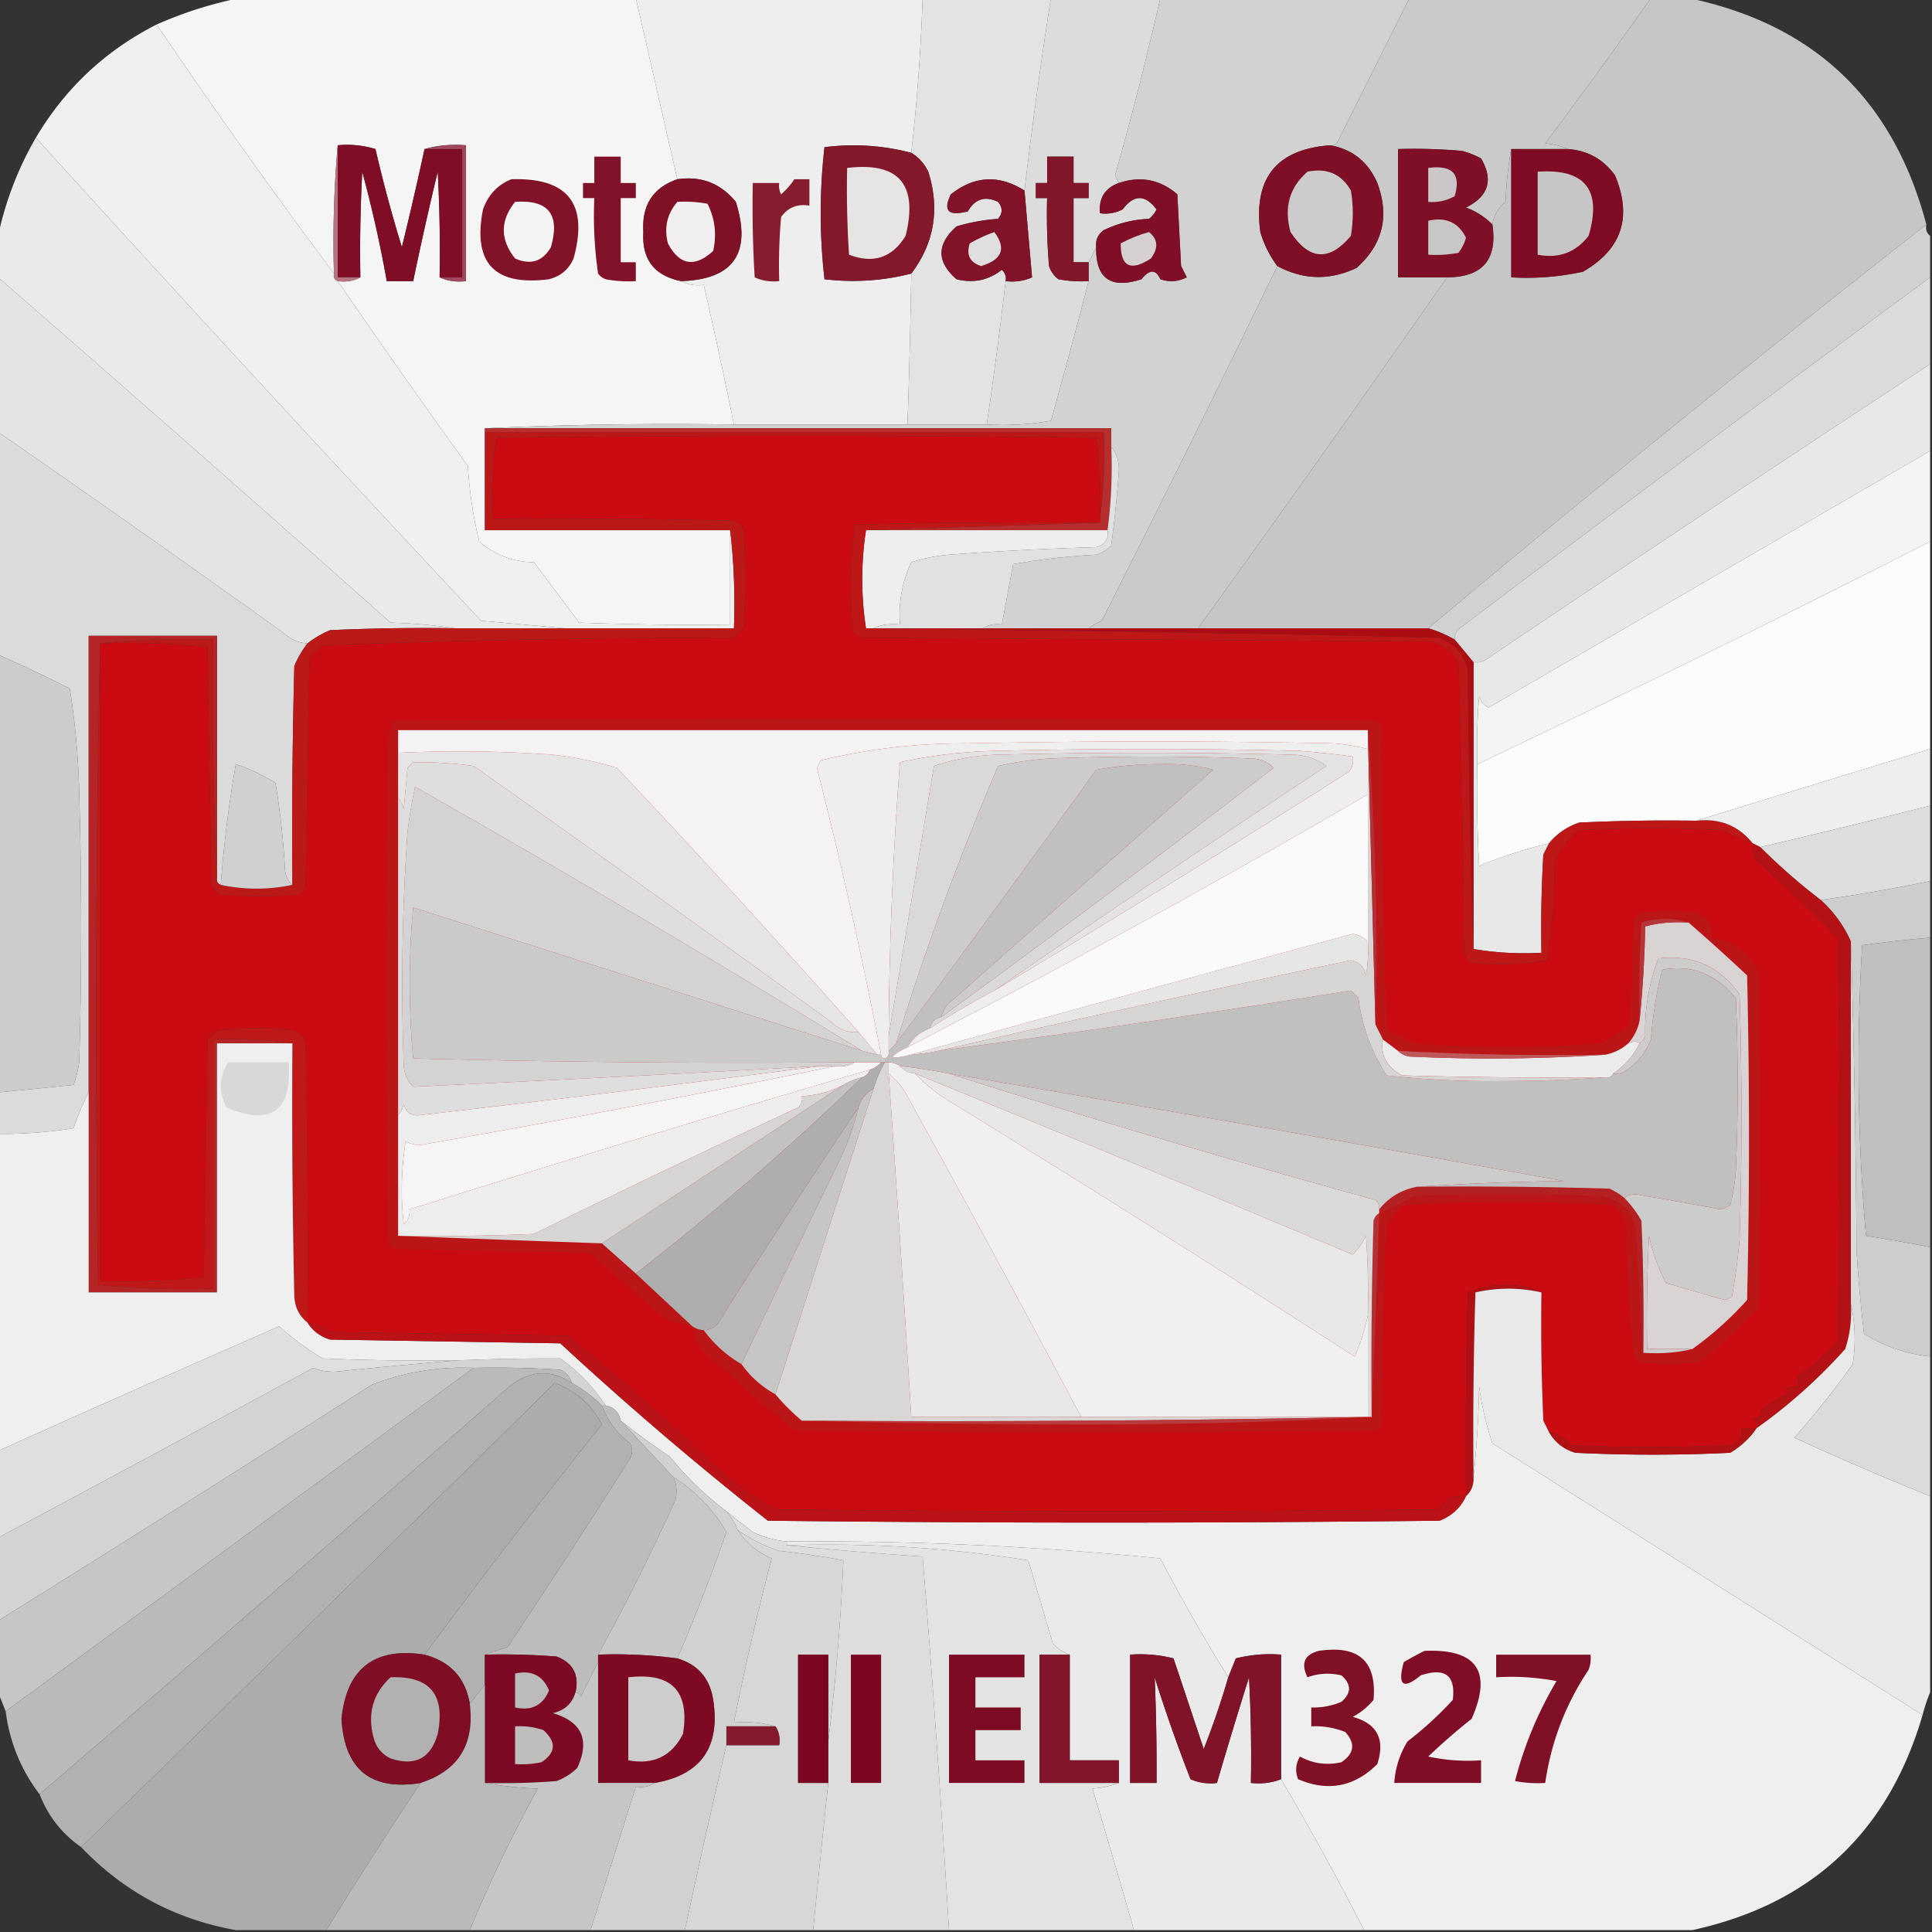 <svg xmlns="http://www.w3.org/2000/svg" width="512" height="512" style="shape-rendering:geometricPrecision;text-rendering:geometricPrecision;image-rendering:optimizeQuality;fill-rule:evenodd;clip-rule:evenodd"><rect width="100%" height="100%" fill="#333333" stroke="none"/><path style="opacity:1" fill="#f5f5f5" d="M63.5-.5h105l11 48c-6.471 2.245-9.471 6.912-9 14-.446 7.222 2.887 11.556 10 13 1.765.961 3.765 1.295 6 1 2.825 12.3 5.492 24.633 8 37-22.173-.331-44.173.003-66 1v27h65v25c-13.337.167-26.671 0-40-.5l-12-16c-5.62-.099-10.453-1.933-14.5-5.5a112.321 112.321 0 0 1-3-20 2401.948 2401.948 0 0 1-34.5-49c2.235.295 4.235-.039 6-1-.166-9.34 0-18.673.5-28a334.764 334.764 0 0 1 6.5 29h7a906.765 906.765 0 0 1 6.5-29c.5 9.327.666 18.66.5 28 2.107.968 4.441 1.302 7 1v-36c-3.871-.315-7.538.018-11 1a909.235 909.235 0 0 1-6 26 373.432 373.432 0 0 1-7-26 25.87 25.87 0 0 0-10-1c-.995 11.154-1.328 22.488-1 34a1776.731 1776.731 0 0 1-47-66c7.169-3.169 14.502-5.502 22-7Z"/><path style="opacity:1" fill="#eee" d="M168.5-.5h76a514.414 514.414 0 0 1-3 41c-7.511-1.973-15.177-2.473-23-1.5a153.663 153.663 0 0 0 0 35c7.79.924 15.457.424 23-1.5a2204.26 2204.26 0 0 1-1 40h-46a1474.246 1474.246 0 0 0-8-37c-2.235.295-4.235-.039-6-1 13.924-.454 18.757-7.454 14.5-21-4.017-4.924-9.184-6.924-15.5-6l-11-48Z"/><path style="opacity:1" fill="#e3e3e3" d="M244.5-.5h34a1341.847 1341.847 0 0 0-7 51c-6.756-4.267-13.256-3.934-19.5 1-2.17 4.362-.67 5.862 4.5 4.5 1.9-3.308 4.567-4.142 8-2.5 1.247 1.506 1.247 3.006 0 4.5-3.75.26-7.416.927-11 2-5.315 4.725-5.315 9.392 0 14 4.45 1.114 8.45.28 12-2.5.886.825 1.219 1.825 1 3a1299.054 1299.054 0 0 1-5 38h-21c.454-13.33.788-26.663 1-40 6.113-8.112 7.613-17.112 4.5-27-1.059-2.16-2.559-3.826-4.5-5a514.414 514.414 0 0 0 3-41Z"/><path style="opacity:1" fill="#dddcdc" d="M278.5-.5h29a926.146 926.146 0 0 1-12 47c.363.684.696 1.35 1 2-3.67 1.328-5.337 3.995-5 8a9.864 9.864 0 0 0 6-1c3-4 6-4 9 0a7.253 7.253 0 0 1-2 2.5 30.127 30.127 0 0 0-12 3c-1.537 1.11-2.203 2.61-2 4.5l-2 4h-4v-17h4v-4h-4v-7h-7v7h-3v4h3c-.166 6.01.001 12.01.5 18a6.977 6.977 0 0 0 2.5 3.5c2.646.497 5.313.664 8 .5a1673.21 1673.21 0 0 1-10 37 73.133 73.133 0 0 1-17 1c1.854-12.643 3.52-25.31 5-38a13.118 13.118 0 0 0 7-1c-.667-7.696-1.334-15.363-2-23a1341.847 1341.847 0 0 1 7-51Z"/><path style="opacity:1" fill="#d3d2d2" d="M307.5-.5h66l-19 38c-.457.797-1.124 1.13-2 1-14.213 1.06-20.379 8.727-18.5 23 .986 3.306 2.486 6.306 4.5 9a6146.294 6146.294 0 0 1-46.5 94 19.602 19.602 0 0 0-3.5 2h-28c1.419-.951 3.085-1.284 5-1l3-16a184.229 184.229 0 0 1 22-2.5 8.192 8.192 0 0 0 4-2.5 320.914 320.914 0 0 0 2-19.5c.164-2.544-.503-4.71-2-6.5v-5h-166a1089.684 1089.684 0 0 1 66-1h67a73.133 73.133 0 0 0 17-1 1673.21 1673.21 0 0 0 10-37v-5l2-4c-.156 8.319 3.844 11.152 12 8.5 2.133-2.677 3.8-2.677 5 0 2.402.814 4.735.647 7-.5l-1.5-3-1-19c-4.56-3.935-9.727-4.935-15.5-3a44.147 44.147 0 0 0-1-2 926.146 926.146 0 0 0 12-47Z"/><path style="opacity:1" fill="#cacaca" d="M373.5-.5h64a1523.635 1523.635 0 0 1-28 38.5c2.208.19 4.208.69 6 1.5h-15c-.826 4.482-1.326 9.149-1.5 14-1.947 1.563-3.114 3.563-3.5 6-1.965-1.988-4.298-3.488-7-4.5 5.991-2.978 7.324-7.31 4-13a22.956 22.956 0 0 0-5-2c-5.657-.5-11.324-.666-17-.5v34h13a7396.96 7396.96 0 0 1-66 93h-29a19.602 19.602 0 0 1 3.5-2 6146.294 6146.294 0 0 0 46.5-94c6.885 3.7 13.885 3.867 21 .5 6.943-6.182 8.776-13.682 5.5-22.5-2.432-5.618-6.599-8.951-12.5-10 .876.13 1.543-.203 2-1l19-38Z"/><path style="opacity:1" fill="#c6c6c6" d="M437.5-.5h10c33.289 6.953 54.289 26.953 63 60a5164.56 5164.56 0 0 0-132 107h-61a7396.96 7396.96 0 0 0 66-93c9.382-.049 13.382-4.716 12-14 .386-2.437 1.553-4.437 3.5-6 .174-4.851.674-9.518 1.5-14v34c6.425.37 12.758-.13 19-1.5 10.277-5.92 13.111-14.42 8.5-25.5-3.048-4.275-7.215-6.609-12.5-7-1.792-.81-3.792-1.31-6-1.5a1523.635 1523.635 0 0 0 28-38.5Z"/><path style="opacity:1" fill="#f0f0f0" d="M41.5 6.5a1776.731 1776.731 0 0 0 47 66c-.172.992.162 1.658 1 2a2401.948 2401.948 0 0 0 34.5 49 112.321 112.321 0 0 0 3 20c4.047 3.567 8.88 5.401 14.5 5.5l12 16c13.329.5 26.663.667 40 .5v-25c.993 8.484 1.326 17.151 1 26h-45a5776.576 5776.576 0 0 0-22-2 10603.566 10603.566 0 0 1-118-128c7.77-13.103 18.436-23.103 32-30Z"/><path style="opacity:1" fill="#eaeaea" d="M9.5 36.5a10603.566 10603.566 0 0 0 118 128c7.489.667 14.822 1.333 22 2h-29c-5.485-.827-11.152-1.327-17-1.5A13265.756 13265.756 0 0 0-.5 73.5v-11a88.215 88.215 0 0 1 10-26Z"/><path style="opacity:1" fill="#7f0d25" d="M89.5 38.5a25.87 25.87 0 0 1 10 1 373.432 373.432 0 0 0 7 26 909.235 909.235 0 0 0 6-26h10v34h-6c.166-9.34 0-18.673-.5-28a906.765 906.765 0 0 0-6.5 29h-7a334.764 334.764 0 0 0-6.5-29c-.5 9.327-.666 18.66-.5 28h-6v-35Z"/><path style="opacity:1" fill="#83182b" d="M241.5 40.5c1.941 1.174 3.441 2.84 4.5 5 3.113 9.888 1.613 18.888-4.5 27-7.543 1.924-15.21 2.424-23 1.5a153.663 153.663 0 0 1 0-35c7.823-.973 15.489-.473 23 1.5Z"/><path style="opacity:1" fill="#7f0f26" d="M352.5 38.5c5.901 1.049 10.068 4.382 12.5 10 3.276 8.818 1.443 16.318-5.5 22.5-7.115 3.367-14.115 3.2-21-.5-2.014-2.694-3.514-5.694-4.5-9-1.879-14.273 4.287-21.94 18.5-23ZM395.5 59.5c1.382 9.284-2.618 13.951-12 14h-13v-34c5.676-.166 11.343 0 17 .5a22.956 22.956 0 0 1 5 2c3.324 5.69 1.991 10.022-4 13 2.702 1.012 5.035 2.512 7 4.5Z"/><path style="opacity:1" fill="#7e0a23" d="M400.5 39.5h15c5.285.391 9.452 2.725 12.5 7 4.611 11.08 1.777 19.58-8.5 25.5a69.589 69.589 0 0 1-19 1.5v-34Z"/><path style="opacity:1" fill="#b57382" d="M89.5 38.5v35h6c-1.765.961-3.765 1.295-6 1-.838-.342-1.172-1.008-1-2-.328-11.512.005-22.846 1-34Z"/><path style="opacity:1" fill="#9f475c" d="M112.5 39.5c3.462-.982 7.129-1.315 11-1v36c-2.559.302-4.893-.032-7-1h6v-34h-10Z"/><path style="opacity:1" fill="#811229" d="M157.5 41.5h7v7h4v4h-4v17h4v5a32.438 32.438 0 0 1-8-.5 4.451 4.451 0 0 1-2-1.5 106.21 106.21 0 0 1-1-20h-3v-4h3v-7Z"/><path style="opacity:1" fill="#821629" d="M288.5 69.5v5a32.438 32.438 0 0 1-8-.5 6.977 6.977 0 0 1-2.5-3.5c-.499-5.99-.666-11.99-.5-18h-3v-4h3v-7h7v7h4v4h-4v17h4Z"/><path style="opacity:1" fill="#e7e4e4" d="M224.5 44.5c13.712-1.633 18.878 4.367 15.5 18-3.545 5.812-8.545 7.479-15 5-.5-7.66-.666-15.326-.5-23Z"/><path style="opacity:1" fill="#cdcccc" d="M346.5 45.5c5.135-1.074 8.968.593 11.5 5 .667 4 .667 8 0 12-5.71 6.83-11.043 6.497-16-1-1.795-6.514-.295-11.847 4.5-16Z"/><path style="opacity:1" fill="#cbc7c8" d="M378.5 44.5c6.433-.849 8.766 1.651 7 7.5-2.177 1.202-4.511 1.702-7 1.5v-9Z"/><path style="opacity:1" fill="#c7c6c6" d="M407.5 45.5c12.584-.85 17.084 4.817 13.5 17-3.43 4.417-7.93 6.084-13.5 5v-22Z"/><path style="opacity:1" fill="#811228" d="M135.5 47.5c15.009-.49 20.509 6.51 16.5 21-1.251 2.88-3.417 4.714-6.5 5.5-14.465 1.87-20.298-4.296-17.5-18.5 1.353-3.85 3.853-6.517 7.5-8Z"/><path style="opacity:1" fill="#801026" d="M179.5 47.5c6.316-.924 11.483 1.076 15.5 6 4.257 13.546-.576 20.546-14.5 21-7.113-1.444-10.446-5.778-10-13-.471-7.088 2.529-11.755 9-14Z"/><path style="opacity:1" fill="#851d2e" d="M210.5 47.5h4v7c-3.152-.541-5.652.459-7.5 3a145.05 145.05 0 0 0-.5 17c-2.292.256-4.459-.077-6.5-1a313 313 0 0 1-.5-25h7a4.934 4.934 0 0 0 .5 3 19.565 19.565 0 0 0 3.5-4Z"/><path style="opacity:1" fill="#811228" d="M271.5 50.5c.666 7.637 1.333 15.304 2 23a13.118 13.118 0 0 1-7 1c.219-1.175-.114-2.175-1-3-3.55 2.78-7.55 3.614-12 2.5-5.315-4.608-5.315-9.275 0-14a50.352 50.352 0 0 1 11-2c1.247-1.494 1.247-2.994 0-4.5-3.433-1.642-6.1-.808-8 2.5-5.17 1.362-6.67-.138-4.5-4.5 6.244-4.934 12.744-5.267 19.5-1Z"/><path style="opacity:1" fill="#800e26" d="M290.5 65.5c-.203-1.89.463-3.39 2-4.5a30.127 30.127 0 0 1 12-3 7.253 7.253 0 0 0 2-2.5c-3-4-6-4-9 0a9.864 9.864 0 0 1-6 1c-.337-4.005 1.33-6.672 5-8 5.773-1.935 10.94-.935 15.5 3l1 19 1.5 3c-2.265 1.147-4.598 1.314-7 .5-1.2-2.677-2.867-2.677-5 0-8.156 2.652-12.156-.181-12-8.5Z"/><path style="opacity:1" fill="#f5f4f4" d="M136.5 53.5c8.828-.66 11.995 3.34 9.5 12-2.218 3.815-5.384 4.815-9.5 3-3.992-5.033-3.992-10.033 0-15Z"/><path style="opacity:1" fill="#f1efef" d="M179.5 53.5a32.438 32.438 0 0 1 8 .5c1.978 3.933 2.478 8.1 1.5 12.5-4.902 4.486-8.902 3.819-12-2-1.054-4.156-.22-7.822 2.5-11Z"/><path style="opacity:1" fill="#c9c6c7" d="M378.5 58.5c4.637-1.058 7.97.442 10 4.5a11.296 11.296 0 0 1-2 4 32.438 32.438 0 0 1-8 .5v-9Z"/><path style="opacity:1" fill="#d1d1d1" d="M510.5 59.5c-.237 1.291.096 2.291 1 3v11a14191.885 14191.885 0 0 0-124 92.5c-1.323.816-1.989 1.983-2 3.5a32.508 32.508 0 0 0-7-3 5164.56 5164.56 0 0 1 132-107Z"/><path style="opacity:1" fill="#e1dedf" d="M263.5 61.5c3.245 4.333 2.078 7.333-3.5 9-2.981-.943-3.981-2.943-3-6a40.66 40.66 0 0 1 6.5-3Z"/><path style="opacity:1" fill="#d6d0d1" d="M304.5 61.5c2.374 1.901 2.541 4.235.5 7-5.383 3.51-8.05 2.177-8-4 2.48-1.312 4.98-2.312 7.5-3Z"/><path style="opacity:1" fill="#e4e4e4" d="M-.5 73.5a13265.756 13265.756 0 0 1 104 91.5c5.848.173 11.515.673 17 1.5-11.005-.167-22.005 0-33 .5a26.536 26.536 0 0 0-6 3.5c-2.283-.108-4.283-.941-6-2.5a5060.948 5060.948 0 0 0-76-53.5v-41Z"/><path style="opacity:1" fill="#dbdbdb" d="M511.5 73.5v23a11359.525 11359.525 0 0 0-118 78.5 4.934 4.934 0 0 1-3 .5l-5-6c.011-1.517.677-2.684 2-3.5a14191.885 14191.885 0 0 1 124-92.5Z"/><path style="opacity:1" fill="#e8e8e8" d="M511.5 96.5v23a200357.047 200357.047 0 0 0-117 68c-1.299-.59-2.132-1.59-2.5-3a162.597 162.597 0 0 0-.5 18c-.166 9.006 0 18.006.5 27a119.786 119.786 0 0 1 18.5-6l-1.5 3c-.5 8.66-.666 17.327-.5 26-6.19.323-12.19-.01-18-1v-76a4.934 4.934 0 0 0 3-.5 11359.525 11359.525 0 0 1 118-78.5Z"/><path style="opacity:1" fill="#b62e2e" d="M128.5 114.5v-1h166v5c.297 7.42-.036 14.754-1 22h-64l62-2v-1c.992-7.482 1.325-15.148 1-23h-164Z"/><path style="opacity:1" fill="#dcdbdb" d="M-.5 114.5a5060.948 5060.948 0 0 1 76 53.5c1.717 1.559 3.717 2.392 6 2.5a26.512 26.512 0 0 0-3.5 6c-.5 19.33-.667 38.664-.5 58-1.265-1.014-1.931-2.514-2-4.5a212.85 212.85 0 0 0-2.5-22.5 50.601 50.601 0 0 0-10.5-5 330.973 330.973 0 0 0-4 32c-.838-.342-1.172-1.008-1-2v-64h-34v121a65.064 65.064 0 0 0-4 9.5 121.358 121.358 0 0 1-20 1.5v-11c6.613-.631 13.28-1.298 20-2a32.412 32.412 0 0 0 1.5-6c.667-23.667.667-47.333 0-71a209.443 209.443 0 0 0-2.5-28 361.567 361.567 0 0 0-19-9v-59Z"/><path style="opacity:1" fill="#ca0b12" d="M291.5 137.5v1c-21.669-.167-43.336 0-65 .5a137.747 137.747 0 0 0-.5 28.5 9.454 9.454 0 0 0 2.5 1.5l150 1c3.54.6 6.207 2.434 8 5.5.833 25.66 1.333 51.327 1.5 77 .374.916.874 1.75 1.5 2.5 6.914.811 13.748.645 20.5-.5a184.663 184.663 0 0 0 2-26c1.366-3.376 3.533-6.21 6.5-8.5a361.07 361.07 0 0 1 38 0 50.656 50.656 0 0 0 8 3.5 8.43 8.43 0 0 0 .5 4 328.901 328.901 0 0 1 22 21 2861.07 2861.07 0 0 1 0 107c-3.112 3.625-6.612 6.625-10.5 9v3a4.934 4.934 0 0 0-3 .5l1 1a31.707 31.707 0 0 0-8 5l1 1-3 1c.752.671 1.086 1.504 1 2.5h-4c.28 2.888-1.053 4.388-4 4.5a420.29 420.29 0 0 1-41 0c-1.646-1.821-3.646-2.987-6-3.5l-1.5-3a577.896 577.896 0 0 1-.5-34c-2.758-1.318-5.924-1.985-9.5-2-3.603.05-6.936.717-10 2-.5 17.997-.667 35.997-.5 54-3.124-.368-5.457.798-7 3.5a7740.38 7740.38 0 0 1-176 0 78.26 78.26 0 0 1-15-10.5 672.469 672.469 0 0 0-40-35.5l-63-1a23.417 23.417 0 0 0-6-2.5c.167-24.336 0-48.669-.5-73-.11-2.348-1.277-3.848-3.5-4.5a90.455 90.455 0 0 0-19 0 6.977 6.977 0 0 0-3.5 2.5l-1 63a193.187 193.187 0 0 1-27.5 1v-169c9.583-.318 19.083.015 28.5 1l1 63c.5 1.167 1.333 2 2.5 2.5 7 .667 14 .667 21 0a9.465 9.465 0 0 0 1.5-2.5l1-60 3.5-3.5a3022.385 3022.385 0 0 1 109-2l2.5-2.5c.667-8.667.667-17.333 0-26-.5-1.167-1.333-2-2.5-2.5a2047.17 2047.17 0 0 0-64-.5c-.313-7.255.02-14.421 1-21.5 53-.667 106-.667 159 0a119.044 119.044 0 0 1 1 21.5Z"/><path style="opacity:1" fill="#f4f4f4" d="M511.5 119.5v24a4994.74 4994.74 0 0 1-120 59c-.166-6.009.001-12.009.5-18 .368 1.41 1.201 2.41 2.5 3 39.017-22.694 78.017-45.361 117-68Z"/><path style="opacity:1" fill="#fcfcfc" d="M511.5 143.5v55c-20.75 6.35-41.417 12.683-62 19-10.339-.166-20.672 0-31 .5-3.259 1.117-5.926 2.95-8 5.5a119.786 119.786 0 0 0-18.5 6c-.5-8.994-.666-17.994-.5-27a4994.74 4994.74 0 0 0 120-59Z"/><path style="opacity:1" fill="#eee" d="M229.5 140.5h64c.363 2.411-.637 3.911-3 4.5a867.764 867.764 0 0 0-39 2 45.984 45.984 0 0 0-10 2c-2.41 5.111-3.41 10.611-3 16.5-2.559-.302-4.893.032-7 1h-2a85.021 85.021 0 0 1 0-26Z"/><path style="opacity:1" fill="#e2e1e1" d="M294.5 118.5c1.497 1.79 2.164 3.956 2 6.5a320.914 320.914 0 0 1-2 19.5 8.192 8.192 0 0 1-4 2.5 184.229 184.229 0 0 0-22 2.5l-3 16c-1.915-.284-3.581.049-5 1h-29c2.107-.968 4.441-1.302 7-1-.41-5.889.59-11.389 3-16.5a45.984 45.984 0 0 1 10-2 867.764 867.764 0 0 1 39-2c2.363-.589 3.363-2.089 3-4.5a127.773 127.773 0 0 0 1-22Z"/><path style="opacity:1" fill="#ab0d11" d="M229.5 166.5h149a32.508 32.508 0 0 1 7 3l5 6v76a2722.53 2722.53 0 0 1-1.5-74c-1.072-4.073-3.572-6.907-7.5-8.5a11941.537 11941.537 0 0 0-152-2.5Z"/><path style="opacity:1" fill="#bb1818" d="M128.5 114.5h164c.325 7.852-.008 15.518-1 23 .313-7.255-.02-14.421-1-21.5-53-.667-106-.667-159 0a119.044 119.044 0 0 0-1 21.5c21.336-.167 42.669 0 64 .5 1.167.5 2 1.333 2.5 2.5.667 8.667.667 17.333 0 26l-2.5 2.5c-36.418.013-72.751.679-109 2l-3.5 3.5-1 60a9.465 9.465 0 0 1-1.5 2.5c-7 .667-14 .667-21 0-1.167-.5-2-1.333-2.5-2.5l-1-63a207.486 207.486 0 0 0-28.5-1c9.82-.994 19.82-1.327 30-1a992.816 992.816 0 0 0 1 63c-.172.992.162 1.658 1 2a45.636 45.636 0 0 0 19 0c-.167-19.336 0-38.67.5-58a26.512 26.512 0 0 1 3.5-6 26.536 26.536 0 0 1 6-3.5c10.995-.5 21.995-.667 33-.5h74c.326-8.849-.007-17.516-1-26h-65v-26Z"/><path style="opacity:1" fill="#b52525" d="M57.5 232.5a992.816 992.816 0 0 1-1-63c-10.18-.327-20.18.006-30 1v1a4765.134 4765.134 0 0 0-.5 169 237.257 237.257 0 0 0 30.5 1v-66c7.187-.325 14.187.009 21 1h-20v66h-34v-174h34v64Z"/><path style="opacity:1" fill="#bd1718" d="m291.5 138.5-62 2a85.021 85.021 0 0 0 0 26c50.581.509 101.248 1.343 152 2.5 3.928 1.593 6.428 4.427 7.5 8.5a2722.53 2722.53 0 0 0 1.5 74c5.81.99 11.81 1.323 18 1-.166-8.673 0-17.34.5-26l1.5-3c2.074-2.55 4.741-4.383 8-5.5 10.328-.5 20.661-.666 31-.5 6.207-.715 11.207 1.285 15 6a50.656 50.656 0 0 1-8-3.5 361.07 361.07 0 0 0-38 0c-2.967 2.29-5.134 5.124-6.5 8.5a184.663 184.663 0 0 1-2 26c-6.752 1.145-13.586 1.311-20.5.5a9.454 9.454 0 0 1-1.5-2.5c-.167-25.673-.667-51.34-1.5-77-1.793-3.066-4.46-4.9-8-5.5l-150-1a9.454 9.454 0 0 1-2.5-1.5 137.747 137.747 0 0 1 .5-28.5c21.664-.5 43.331-.667 65-.5Z"/><path style="opacity:1" fill="#eee" d="M511.5 198.5v15a2216.04 2216.04 0 0 1-45 11l-2-1c-3.793-4.715-8.793-6.715-15-6 20.583-6.317 41.25-12.65 62-19Z"/><path style="opacity:1" fill="#d0d0d0" d="M77.5 234.5a45.636 45.636 0 0 1-19 0 330.973 330.973 0 0 1 4-32 50.601 50.601 0 0 1 10.5 5 212.85 212.85 0 0 1 2.5 22.5c.069 1.986.735 3.486 2 4.5Z"/><path style="opacity:1" fill="#ccc" d="M-.5 173.5a361.567 361.567 0 0 1 19 9 209.443 209.443 0 0 1 2.5 28c.667 23.667.667 47.333 0 71a32.412 32.412 0 0 1-1.5 6c-6.72.702-13.387 1.369-20 2v-116Z"/><path style="opacity:1" fill="#ddd" d="M511.5 213.5v20a438.724 438.724 0 0 1-29 5 160.385 160.385 0 0 1-16-14 2216.04 2216.04 0 0 0 45-11Z"/><path style="opacity:1" fill="#cdcdcd" d="M511.5 233.5v15a330.742 330.742 0 0 0-18 2 523.426 523.426 0 0 0 1 77 451.65 451.65 0 0 1 17 3v29c-6.37-.71-12.203-2.71-17.5-6a398.108 398.108 0 0 1-2-22 3346.044 3346.044 0 0 0-1.5-82 32.647 32.647 0 0 0-8-11 438.724 438.724 0 0 0 29-5Z"/><path style="opacity:1" fill="#b41115" d="m464.5 223.5 2 1a160.385 160.385 0 0 0 16 14 32.647 32.647 0 0 1 8 11v96a31.818 31.818 0 0 1-1.5 12c-7.103 7.943-14.936 14.943-23.5 21 .086-.996-.248-1.829-1-2.5l3-1-1-1a31.707 31.707 0 0 1 8-5l-1-1a4.934 4.934 0 0 1 3-.5v-3c3.888-2.375 7.388-5.375 10.5-9a2861.07 2861.07 0 0 0 0-107 328.901 328.901 0 0 0-22-21 8.43 8.43 0 0 1-.5-4Z"/><path style="opacity:1" fill="#bfbfbf" d="M511.5 248.5v82a451.65 451.65 0 0 0-17-3 523.426 523.426 0 0 1-1-77 330.742 330.742 0 0 1 18-2Z"/><path style="opacity:1" fill="#be1818" d="M26.5 171.5v168c9.25.318 18.417-.015 27.5-1l1-63a6.977 6.977 0 0 1 3.5-2.5 90.455 90.455 0 0 1 19 0c2.223.652 3.39 2.152 3.5 4.5.5 24.331.667 48.664.5 73-2.194-1.721-3.361-4.055-3.5-7-.5-22.331-.667-44.664-.5-67-6.813-.991-13.813-1.325-21-1v66a237.257 237.257 0 0 1-30.5-1 4765.134 4765.134 0 0 1 .5-169Z"/><path style="opacity:1" fill="#ba1618" d="M183.5 351.5c-3.352-.284-6.352-1.45-9-3.5l-18-16-52-1-1.5-1.5c-.667-45-.667-90 0-135a11.333 11.333 0 0 1 1.5-3.5c86.667-.667 173.333-.667 260 0l1.5 1.5a3271.29 3271.29 0 0 0 1.5 80.5 40.675 40.675 0 0 1 7 3.5 313.078 313.078 0 0 0 50 0 55.987 55.987 0 0 0 7.5-5l1-28 1.5-1.5c5-.667 10-.667 15 0 3.193 1.026 4.526 3.192 4 6.5 5.647.796 9.814 3.796 12.5 9a1979.51 1979.51 0 0 1 0 89 167.199 167.199 0 0 1-15.5 14.5 64.218 64.218 0 0 1-16 0l-1.5-1.5a352.281 352.281 0 0 1-2-35c-.653-2.064-1.82-3.731-3.5-5a392.598 392.598 0 0 0-56 0l-4 5a1406.585 1406.585 0 0 0-1.5 53l-1.5 1.5c-51.333.667-102.667.667-154 0a405.59 405.59 0 0 1-25.5-22.5 42.47 42.47 0 0 1-1.5-5Z"/><path style="opacity:1" fill="#dad3d3" d="M447.5 244.5a541.496 541.496 0 0 1 15.5 14c.667 28.667.667 57.333 0 86a88.62 88.62 0 0 1-14.5 13h-12c-.166-10.006 0-20.006.5-30 .975 4.429 2.475 8.596 4.5 12.5l15.5 4.5a3.943 3.943 0 0 0 2-1c.886-4.97 1.552-9.97 2-15 .667-21.667.667-43.333 0-65-5.311-7.448-12.478-10.615-21.5-9.5-2.509 6.534-3.676 13.368-3.5 20.5-.278.916-.778 1.582-1.5 2-.702-.616-1.702-.616-3 0 1.525-1.716 2.525-3.716 3-6a308.5 308.5 0 0 0 1.5-25c3.73-.96 7.563-1.293 11.5-1Z"/><path style="opacity:1" fill="#b43035" d="M365.5 321.5a8332.593 8332.593 0 0 1-2 54c-.167-17.337 0-34.67.5-52 .278-.916.778-1.582 1.5-2Z"/><path style="opacity:1" fill="#b32122" d="M375.5 314.5c17.003-.167 34.003 0 51 .5a16.58 16.58 0 0 1 4 2.5c1.723 1.753 3.223 3.753 4.5 6 .5 11.662.667 23.329.5 35-.667-10.841-1.333-21.841-2-33-1.08-4.785-4.08-7.618-9-8.5a624.938 624.938 0 0 0-50 0 79.518 79.518 0 0 1-9 4.5v-1c2.546-3.193 5.879-5.193 10-6Z"/><path style="opacity:1" fill="#c3c2c2" d="M228.5 285.5a743.274 743.274 0 0 1-60 52 5999.972 5999.972 0 0 0-9-8 58592.72 58592.72 0 0 0 64-42 16.339 16.339 0 0 1 5-2Z"/><path style="opacity:1" fill="#bab9b9" d="M227.5 293.5a70.51 70.51 0 0 1-5.5 15 5821.661 5821.661 0 0 0-25.5 53 32.255 32.255 0 0 1-10-9c2.092-.061 3.592-1.061 4.5-3a2348.697 2348.697 0 0 1 36.5-56Z"/><path style="opacity:1" fill="#c6c6c6" d="m231.5 288.5-26 81a26.584 26.584 0 0 1-9-8 5821.661 5821.661 0 0 1 25.5-53 70.51 70.51 0 0 0 5.5-15c.628-2.162 1.961-3.828 4-5Z"/><path style="opacity:1" fill="#d7d4d4" d="M223.5 287.5a58592.72 58592.72 0 0 1-64 42c-18.128-.641-36.128-1.308-54-2 12.005.167 24.005 0 36-.5a3358.167 3358.167 0 0 1 70-33.5c.886-.825 1.219-1.825 1-3 3.936-.233 7.603-1.233 11-3Z"/><path style="opacity:1" fill="#d9d9d9" d="M238.5 282.5c4.36.507 8.693 1.173 13 2a2818.88 2818.88 0 0 0 113 33.5c.752.671 1.086 1.504 1 2.5v1c-.722.418-1.222 1.084-1.5 2a1351.5 1351.5 0 0 0-.5 52h-1v-27c.166-7.008 0-14.008-.5-21a17.808 17.808 0 0 1-3.5 5 12657.404 12657.404 0 0 0-116-48c-1.653-.16-2.986-.826-4-2Z"/><path style="opacity:1" fill="#e8e8e8" d="M242.5 284.5a12657.404 12657.404 0 0 1 116 48 17.808 17.808 0 0 0 3.5-5c.5 6.992.666 13.992.5 21-.741 3.672-1.907 7.339-3.5 11A5733.013 5733.013 0 0 0 253.5 293c-4.166-2.39-7.833-5.223-11-8.5Z"/><path style="opacity:1" fill="#eeeded" d="M217.5 282.5h4a3602.58 3602.58 0 0 1-110.5 21 11.25 11.25 0 0 1-3.5-1 81.224 81.224 0 0 0-.5 22c1.188-1.063 1.688-2.397 1.5-4a6386.15 6386.15 0 0 1 122-37c-.333 1-1 1.667-2 2a16.339 16.339 0 0 0-5 2c-3.397 1.767-7.064 2.767-11 3 .219 1.175-.114 2.175-1 3a3358.167 3358.167 0 0 0-70 33.5c-11.995.5-23.995.667-36 .5v-32c.768-.763 1.268-1.763 1.5-3 .576 2.352 2.076 3.352 4.5 3a6380.76 6380.76 0 0 0 106-13Z"/><path style="opacity:1" fill="#d8d6d6" d="M234.5 281.5h1v3a9742.274 9742.274 0 0 1 6 91h121a5625.947 5625.947 0 0 1-150 1 54.912 54.912 0 0 1-7-7l26-81a32.894 32.894 0 0 1 3-7Z"/><path style="opacity:1" fill="#ccc" d="M251.5 284.5a13943.502 13943.502 0 0 1 163 28.5 752.533 752.533 0 0 0-39 1.5c-4.121.807-7.454 2.807-10 6 .086-.996-.248-1.829-1-2.5a2818.88 2818.88 0 0 1-113-33.5Z"/><path style="opacity:1" fill="#e8e8e8" d="M235.5 284.5c2.276 1.831 4.109 4.164 5.5 7a5142.09 5142.09 0 0 1 45.5 84h-45a9742.274 9742.274 0 0 0-6-91Z"/><path style="opacity:1" fill="#aeaeae" d="M233.5 281.5h1a32.894 32.894 0 0 0-3 7c-2.039 1.172-3.372 2.838-4 5a2348.697 2348.697 0 0 0-36.5 56c-.908 1.939-2.408 2.939-4.5 3a5.727 5.727 0 0 1-3-1l-15-14a743.274 743.274 0 0 0 60-52c1-.333 1.667-1 2-2 1.21-.432 2.21-1.099 3-2Z"/><path style="opacity:1" fill="#f0f0f0" d="M235.5 281.5a5.727 5.727 0 0 1 3 1c1.014 1.174 2.347 1.84 4 2 3.167 3.277 6.834 6.11 11 8.5A5733.013 5733.013 0 0 1 359 359.5c1.593-3.661 2.759-7.328 3.5-11v27h-76a5142.09 5142.09 0 0 0-45.5-84c-1.391-2.836-3.224-5.169-5.5-7v-3Z"/><path style="opacity:1" fill="#f5f5f5" d="M226.5 281.5h7c-.79.901-1.79 1.568-3 2a6386.15 6386.15 0 0 0-122 37c.188 1.603-.312 2.937-1.5 4a81.224 81.224 0 0 1 .5-22 11.25 11.25 0 0 0 3.5 1 3602.58 3602.58 0 0 0 110.5-21c1.915.284 3.581-.049 5-1Z"/><path style="opacity:1" fill="#cdcccc" d="M448.5 357.5c-4.134.985-8.468 1.318-13 1 .167-11.671 0-23.338-.5-35-1.277-2.247-2.777-4.247-4.5-6 .774-.647 1.774-.98 3-1a1326.785 1326.785 0 0 1 22.5 4l2.5-1a55.582 55.582 0 0 0 1.5-9 528.986 528.986 0 0 0 0-46c-5.288-6.421-11.788-8.921-19.5-7.5a111.967 111.967 0 0 0-3 18.5c-1.411 3.579-3.744 6.413-7 8.5a4.934 4.934 0 0 1-3 .5c3.043-2.043 5.376-4.71 7-8 .722-.418 1.222-1.084 1.5-2-.176-7.132.991-13.966 3.5-20.5 9.022-1.115 16.189 2.052 21.5 9.5.667 21.667.667 43.333 0 65a172.749 172.749 0 0 1-2 15 3.943 3.943 0 0 1-2 1l-15.5-4.5c-2.025-3.904-3.525-8.071-4.5-12.5-.5 9.994-.666 19.994-.5 30h12Z"/><path style="opacity:1" fill="#c1c0c0" d="M249.5 269.5c-1.69.356-2.69 1.356-3 3-2.589.919-4.589 2.586-6 5-5.391 2.774-5.058 3.44 1 2a51.569 51.569 0 0 0 7-1 3936.228 3936.228 0 0 0 109.5-16l2 2c.941 7.497 3.441 14.331 7.5 20.5a245.895 245.895 0 0 0 30.5 1.5c9.34 0 18.506-.334 27.5-1 .992.172 1.658-.162 2-1a4.934 4.934 0 0 0 3-.5c3.256-2.087 5.589-4.921 7-8.5a111.967 111.967 0 0 1 3-18.5c7.712-1.421 14.212 1.079 19.5 7.5a528.986 528.986 0 0 1 0 46 55.582 55.582 0 0 1-1.5 9l-2.5 1a1326.785 1326.785 0 0 0-22.5-4c-1.226.02-2.226.353-3 1a16.58 16.58 0 0 0-4-2.5c-16.997-.5-33.997-.667-51-.5a752.533 752.533 0 0 1 39-1.5 13943.502 13943.502 0 0 0-163-28.5 177.859 177.859 0 0 0-13-2 5.727 5.727 0 0 0-3-1h-1v-1c.838-.342 1.172-1.008 1-2l2-2a6177.406 6177.406 0 0 0 53-72.5 96.358 96.358 0 0 1 17.5-1.5c4.674-.14 9.174.36 13.5 1.5l-69 61c-1.641 1.129-2.641 2.629-3 4.5Z"/><path style="opacity:1" fill="#ecebeb" d="m366.5 275.5 4 3c.763.768 1.763 1.268 3 1.5 17.505.829 34.838.662 52-.5 2.284-.475 4.284-1.475 6-3 1.298-.616 2.298-.616 3 0-1.624 3.29-3.957 5.957-7 8-.342.838-1.008 1.172-2 1-18.003.167-36.003 0-54-.5-4.051-2.274-5.718-5.44-5-9.5Z"/><path style="opacity:1" fill="#bd585b" d="M370.5 278.5a821.756 821.756 0 0 0 55 1c-17.162 1.162-34.495 1.329-52 .5-1.237-.232-2.237-.732-3-1.5Z"/><path style="opacity:1" fill="#d7d4d4" d="m362.5 194.5 2 77 2 4c-.718 4.06.949 7.226 5 9.5 17.997.5 35.997.667 54 .5-8.994.666-18.16 1-27.5 1-10.236.13-20.403-.37-30.5-1.5-4.059-6.169-6.559-13.003-7.5-20.5l-2-2a3936.228 3936.228 0 0 1-109.5 16 6269.606 6269.606 0 0 1 109.5-24c2.214.411 3.547 1.745 4 4 .498-2.982.665-5.982.5-9v-55Z"/><path style="opacity:1" fill="#e6e6e6" d="M362.5 249.5a40.914 40.914 0 0 1-.5 9c-.453-2.255-1.786-3.589-4-4a6269.606 6269.606 0 0 0-109.5 24 51.569 51.569 0 0 1-7 1 14587.244 14587.244 0 0 1 117-32c1.573.252 2.906.918 4 2Z"/><path style="opacity:1" fill="#b63539" d="M447.5 244.5c-3.937-.293-7.77.04-11.5 1a308.5 308.5 0 0 1-1.5 25c-.166-8.673 0-17.34.5-26 4.267-1.322 8.434-1.322 12.5 0Z"/><path style="opacity:1" fill="#cacaca" d="m228.5 278.5 4 1h1c0 .667.333 1 1 1v1h-8c-39.006.333-78.006 0-117-1a216.562 216.562 0 0 1 0-40l119 38Z"/><path style="opacity:1" fill="#d3d3d3" d="m228.5 278.5-119-38a216.562 216.562 0 0 0 0 40c38.994 1 77.994 1.333 117 1-1.419.951-3.085 1.284-5 1h-4a11676.06 11676.06 0 0 1-108 5.5c-1.504-1.491-2.337-3.324-2.5-5.5a582.382 582.382 0 0 1 1-62 130.883 130.883 0 0 1 2-12 4147.728 4147.728 0 0 1 118.5 70Z"/><path style="opacity:1" fill="#fafafa" d="M362.5 210.5v39c-1.094-1.082-2.427-1.748-4-2a14587.244 14587.244 0 0 0-117 32c-6.058 1.44-6.391.774-1-2a2724.146 2724.146 0 0 0 122-67Z"/><path style="opacity:1" fill="#dedede" d="m227.5 273.5 5 6-4-1a4147.728 4147.728 0 0 0-118.5-70 130.883 130.883 0 0 0-2 12 582.382 582.382 0 0 0-1 62c.163 2.176.996 4.009 2.5 5.5a11676.06 11676.06 0 0 0 108-5.5 6380.76 6380.76 0 0 1-106 13c-2.424.352-3.924-.648-4.5-3-.232 1.237-.732 2.237-1.5 3v-84c.768.763 1.268 1.763 1.5 3l1-11 1.5-1.5c5.328-.068 10.662.265 16 1a7523.684 7523.684 0 0 1 95 68c1.941 1.903 4.274 2.736 7 2.5Z"/><path style="opacity:1" fill="#d9d9d9" d="M263.5 262.5a218.713 218.713 0 0 0-17 10c.31-1.644 1.31-2.644 3-3a3881.369 3881.369 0 0 0 88-66c-1.559-1.631-3.559-2.464-6-2.5a702.15 702.15 0 0 0-53 0 83.717 83.717 0 0 0-14 2 760.923 760.923 0 0 0-27 73.5l-2 2v-4c4.035-23.731 8.035-47.564 12-71.5a57.703 57.703 0 0 1 17-3c26-.667 52-.667 78 0 3.361.054 6.361 1.054 9 3a5885.292 5885.292 0 0 0-88 59.5Z"/><path style="opacity:1" fill="#e5e5e5" d="M227.5 273.5c-2.726.236-5.059-.597-7-2.5a7523.684 7523.684 0 0 0-95-68 107.124 107.124 0 0 0-16-1l-1.5 1.5-1 11c-.232-1.237-.732-2.237-1.5-3v-12a347.272 347.272 0 0 1 41 .5 96.304 96.304 0 0 1 17 3.5 3144.763 3144.763 0 0 1 64 70Z"/><path style="opacity:1" fill="#b43036" d="M362.5 194.5v-1c1.991 25.645 2.658 51.645 2 78l-2-77Z"/><path style="opacity:1" fill="#eee" d="M362.5 198.5v12a2724.146 2724.146 0 0 1-122 67c1.411-2.414 3.411-4.081 6-5a218.713 218.713 0 0 1 17-10 4036.654 4036.654 0 0 0 94-58c.929-1.189 1.262-2.522 1-4a218.218 218.218 0 0 0-14-1.5c-27-.667-54-.667-81 0a130.896 130.896 0 0 0-25 3 1032.472 1032.472 0 0 0-3 72.5v4c.172.992-.162 1.658-1 2-.667 0-1-.333-1-1a1309.913 1309.913 0 0 0-17-76l1-2a162.837 162.837 0 0 1 39-4.5c32.333-.667 64.667-.667 97 0 3.087.259 6.087.759 9 1.5Z"/><path style="opacity:1" fill="#ccc" d="M249.5 269.5c.359-1.871 1.359-3.371 3-4.5l69-61c-4.326-1.14-8.826-1.64-13.5-1.5a96.358 96.358 0 0 0-17.5 1.5 6177.406 6177.406 0 0 1-53 72.5 760.923 760.923 0 0 1 27-73.5 83.717 83.717 0 0 1 14-2 702.15 702.15 0 0 1 53 0c2.441.036 4.441.869 6 2.5a3881.369 3881.369 0 0 1-88 66Z"/><path style="opacity:1" fill="#e3e3e3" d="M263.5 262.5a5885.292 5885.292 0 0 1 88-59.5c-2.639-1.946-5.639-2.946-9-3-26-.667-52-.667-78 0a57.703 57.703 0 0 0-17 3 17016.168 17016.168 0 0 1-12 71.5 1032.472 1032.472 0 0 1 3-72.5 130.896 130.896 0 0 1 25-3c27-.667 54-.667 81 0 4.698.351 9.364.851 14 1.5.262 1.478-.071 2.811-1 4a4036.654 4036.654 0 0 1-94 58Z"/><path style="opacity:1" fill="#f4f2f2" d="M362.5 193.5v5a55.146 55.146 0 0 0-9-1.5 2351.325 2351.325 0 0 0-97 0 162.837 162.837 0 0 0-39 4.5l-1 2a1309.913 1309.913 0 0 1 17 76h-1l-5-6a3144.763 3144.763 0 0 0-64-70 96.304 96.304 0 0 0-17-3.5 347.272 347.272 0 0 0-41-.5v-6h257Z"/><path style="opacity:1" fill="#b00f13" d="M408.5 342.5a39.366 39.366 0 0 0-17.5 0c-.5 16.33-.667 32.663-.5 49 .098 2.053-.569 3.72-2 5-.167-18.003 0-36.003.5-54 3.064-1.283 6.397-1.95 10-2 3.576.015 6.742.682 9.5 2Z"/><path style="opacity:1" fill="#eae9e9" d="M408.5 342.5c-.167 11.338 0 22.672.5 34l1.5 3c1.595 2.76 3.928 4.593 7 5.5a420.29 420.29 0 0 0 41 0c2.831-1.666 5.164-3.832 7-6.5 8.564-6.057 16.397-13.057 23.5-21a31.818 31.818 0 0 0 1.5-12c1.151 5.15 1.317 10.484.5 16a221.09 221.09 0 0 1-15.5 19.5 848.068 848.068 0 0 0 36 15.5v52a43.824 43.824 0 0 0-2 6 536147.829 536147.829 0 0 0-114-72 81.748 81.748 0 0 1-3.5-15 284.057 284.057 0 0 1-1.5 24c-.167-16.337 0-32.67.5-49a39.366 39.366 0 0 1 17.5 0Z"/><path style="opacity:1" fill="#dbdbdb" d="M490.5 249.5a3346.044 3346.044 0 0 1 1.5 82 398.108 398.108 0 0 0 2 22c5.297 3.29 11.13 5.29 17.5 6v37a848.068 848.068 0 0 1-36-15.5 221.09 221.09 0 0 0 15.5-19.5c.817-5.516.651-10.85-.5-16v-96Z"/><path style="opacity:1" fill="#dfdfdf" d="M121.5 360.5a1484.018 1484.018 0 0 0-32.5 3c-2.165.094-4.165-.24-6-1-27.78 15.14-55.614 30.14-83.5 45v-23a7477.51 7477.51 0 0 1 74.5-33 71.579 71.579 0 0 0 11.5 8.5c11.995.5 23.995.667 36 .5Z"/><path style="opacity:1" fill="#d3d3d3" d="M160.5 372.5h-1a34.482 34.482 0 0 0-8-6c-.444-1.613-1.444-2.78-3-3.5-7.659-.5-15.326-.666-23-.5-9.354-.374-18.354 1.126-27 4.5a9091.588 9091.588 0 0 1-99 62.5v-22c27.886-14.86 55.72-29.86 83.5-45 1.835.76 3.835 1.094 6 1a1484.018 1484.018 0 0 1 32.5-3 603.862 603.862 0 0 1 27-.5 46.037 46.037 0 0 1 12 12.5Z"/><path style="opacity:1" fill="#c6c6c6" d="M125.5 362.5a79429.923 79429.923 0 0 1-124 91l-2-5v-19a9091.588 9091.588 0 0 0 99-62.5c8.646-3.374 17.646-4.874 27-4.5Z"/><path style="opacity:1" fill="#bababa" d="M125.5 362.5c7.674-.166 15.341 0 23 .5 1.556.72 2.556 1.887 3 3.5-5.27-3.548-10.604-3.381-16 .5a18851.936 18851.936 0 0 1-125 108.5c-4.933-6.447-7.933-13.78-9-22a79429.923 79429.923 0 0 0 124-91Z"/><path style="opacity:1" fill="#b1b1b1" d="M151.5 366.5a34.482 34.482 0 0 1 8 6c1.489 4.002 3.989 7.336 7.5 10 .667 1.333.667 2.667 0 4a2485.507 2485.507 0 0 1-32.5 50 168.522 168.522 0 0 0-6 2v8l-4 5c-1.185-6.854-5.185-11.187-12-13a2007.436 2007.436 0 0 1 47-61c-2.779-5.281-6.946-8.948-12.5-11a21639.845 21639.845 0 0 1-125.5 123c-5.112-3.569-8.778-8.236-11-14a18851.936 18851.936 0 0 0 125-108.5c5.396-3.881 10.73-4.048 16-.5Z"/><path style="opacity:1" fill="#acacac" d="M112.5 438.5c-13.288-2.024-20.621 3.643-22 17 .791 13.465 7.791 19.132 21 17a1185.09 1185.09 0 0 0-25 39h-24c-16.083-2.874-29.75-10.207-41-22 41.938-40.77 83.772-81.77 125.5-123 5.554 2.052 9.721 5.719 12.5 11a2007.436 2007.436 0 0 0-47 61Z"/><path style="opacity:1" fill="#f0efef" d="M77.5 276.5c-.167 22.336 0 44.669.5 67 .139 2.945 1.306 5.279 3.5 7 1.394 2.208 3.394 3.708 6 4.5l61 1a916.563 916.563 0 0 0 55 47c59.333.667 118.667.667 178 0 3.253-1.274 5.586-3.44 7-6.5 1.431-1.28 2.098-2.947 2-5a284.057 284.057 0 0 0 1.5-24 81.748 81.748 0 0 0 3.5 15c38.028 24.011 76.028 48.011 114 72-9.098 31.1-29.431 50.1-61 57h-87a767.605 767.605 0 0 0-22-40v-33a36.875 36.875 0 0 0-12 1c-.674 1.695-1.341 3.362-2 5a479.216 479.216 0 0 1-18-31.5 936.566 936.566 0 0 0-99-4.5 25.959 25.959 0 0 1-9-2.5 214.129 214.129 0 0 1-7-5.5c-5.525-4.138-10.525-8.971-15-14.5a187.117 187.117 0 0 1-13-9.5c-.457-2.273-1.79-3.606-4-4a46.037 46.037 0 0 0-12-12.5 603.862 603.862 0 0 0-27 .5 647.86 647.86 0 0 1-36-.5 71.579 71.579 0 0 1-11.5-8.5 7477.51 7477.51 0 0 0-74.5 33v-84c6.706.052 13.372-.448 20-1.5a65.064 65.064 0 0 1 4-9.5v53h34v-66h20Z"/><path style="opacity:1" fill="#d8d8d8" d="M60.5 281.5h16c.93 12.947-4.57 16.947-16.5 12-2.12-4.211-1.953-8.211.5-12Z"/><path style="opacity:1" fill="#b83b3f" d="M362.5 375.5h1a1407.95 1407.95 0 0 1-75.5 2c-25.336 0-50.502-.333-75.5-1 50.169.332 100.169-.001 150-1Z"/><path style="opacity:1" fill="#b21114" d="M465.5 378.5c-1.836 2.668-4.169 4.834-7 6.5a420.29 420.29 0 0 1-41 0c-3.072-.907-5.405-2.74-7-5.5 2.354.513 4.354 1.679 6 3.5a420.29 420.29 0 0 0 41 0c2.947-.112 4.28-1.612 4-4.5h4Z"/><path style="opacity:1" fill="#bcbcbc" d="M159.5 372.5h1c2.21.394 3.543 1.727 4 4 4.611 4.948 9.277 9.948 14 15 .823 1.955.99 3.955.5 6a587.466 587.466 0 0 1-20.5 41v2l-4.5 9c-.383-.556-.883-.889-1.5-1 1.042-4.633-.625-7.799-5-9.5-6.325-.5-12.658-.666-19-.5a168.522 168.522 0 0 1 6-2 2485.507 2485.507 0 0 0 32.5-50c.667-1.333.667-2.667 0-4-3.511-2.664-6.011-5.998-7.5-10Z"/><path style="opacity:1" fill="#c8c8c8" d="M178.5 391.5c5.836 3.669 10.502 8.503 14 14.5a500.22 500.22 0 0 1-13 33.5 123.92 123.92 0 0 0-21-1 587.466 587.466 0 0 0 20.5-41c.49-2.045.323-4.045-.5-6Z"/><path style="opacity:1" fill="#d2d1d1" d="M164.5 376.5a187.117 187.117 0 0 0 13 9.5c4.475 5.529 9.475 10.362 15 14.5a18.924 18.924 0 0 1 3 5c2.18 3.335 5.18 5.835 9 7.5a723.461 723.461 0 0 0-10 43.5c3.871-.315 7.538.018 11 1h-13v5a2603.53 2603.53 0 0 0-11 49h-25l12-38c1.915.284 3.581-.049 5-1 12.258-2.146 17.424-9.48 15.5-22-.882-5.711-4.049-9.378-9.5-11a500.22 500.22 0 0 0 13-33.5c-3.498-5.997-8.164-10.831-14-14.5-4.723-5.052-9.389-10.052-14-15Z"/><path style="opacity:1" fill="#bb1217" d="M81.5 350.5a23.417 23.417 0 0 1 6 2.5l63 1a672.469 672.469 0 0 1 40 35.5 78.26 78.26 0 0 0 15 10.5 7740.38 7740.38 0 0 0 176 0c1.543-2.702 3.876-3.868 7-3.5-1.414 3.06-3.747 5.226-7 6.5-59.333.667-118.667.667-178 0a916.563 916.563 0 0 1-55-47l-61-1c-2.606-.792-4.606-2.292-6-4.5Z"/><path style="opacity:1" fill="#d7d7d7" d="M195.5 405.5a42.493 42.493 0 0 0 11 5.5 225.094 225.094 0 0 1 17 2.5 582.175 582.175 0 0 1-4 48v-23h-8v34h8a4518.76 4518.76 0 0 0-4 39h-34a2603.53 2603.53 0 0 1 11-49h14c.284-1.915-.049-3.581-1-5-3.462-.982-7.129-1.315-11-1a723.461 723.461 0 0 1 10-43.5c-3.82-1.665-6.82-4.165-9-7.5Z"/><path style="opacity:1" fill="#eaeaea" d="M208.5 409.5v-1a936.566 936.566 0 0 1 99 4.5 479.216 479.216 0 0 0 18 31.5 212.933 212.933 0 0 1-6.5 19l-8-24c-3.73-.96-7.563-1.293-11.5-1v34h7a593.46 593.46 0 0 0-.5-28 431.865 431.865 0 0 0 9.5 27 13.116 13.116 0 0 0 7 1 1351.571 1351.571 0 0 1 8.5-28c.5 9.327.666 18.661.5 28 2.885.306 5.552-.027 8-1a767.605 767.605 0 0 1 22 40h-61a2435.018 2435.018 0 0 0-11-37.5c2.536-.186 4.869-.686 7-1.5v-6h-13v-28c-1.69-.603-3.19-1.603-4.5-3l-6.5-22a344.24 344.24 0 0 0-64-4Z"/><path style="opacity:1" fill="#ddd" d="M192.5 400.5a214.129 214.129 0 0 0 7 5.5 25.959 25.959 0 0 0 9 2.5v1a1056.105 1056.105 0 0 0 36 3 4936.299 4936.299 0 0 1 7 99h-36a4518.76 4518.76 0 0 1 4-39v-11a582.175 582.175 0 0 0 4-48 225.094 225.094 0 0 0-17-2.5 42.493 42.493 0 0 1-11-5.5 18.924 18.924 0 0 0-3-5Z"/><path style="opacity:1" fill="#e3e3e3" d="M208.5 409.5a344.24 344.24 0 0 1 64 4l6.5 22c1.31 1.397 2.81 2.397 4.5 3h-8v34h21c-2.131.814-4.464 1.314-7 1.5a2435.018 2435.018 0 0 1 11 37.5h-49a4936.299 4936.299 0 0 0-7-99 1056.105 1056.105 0 0 1-36-3Z"/><path style="opacity:1" fill="#7f0e25" d="M112.5 438.5c6.815 1.813 10.815 6.146 12 13 1.343 10.745-2.99 17.745-13 21-13.209 2.132-20.209-3.535-21-17 1.379-13.357 8.712-19.024 22-17Z"/><path style="opacity:1" fill="#801026" d="M349.5 437.5c10.563-1.592 15.397 2.741 14.5 13a18.778 18.778 0 0 1-5.5 4.5c6.464 1.756 8.63 5.923 6.5 12.5-6.088 6.053-13.088 7.387-21 4-.808-2.079-.641-4.079.5-6 3.462 1.891 7.128 2.391 11 1.5 3.417-2.321 3.75-4.988 1-8a21.341 21.341 0 0 0-9-1.5v-5a18.991 18.991 0 0 0 8-1.5c2.667-2.333 2.667-4.667 0-7-3.062-.741-6.062-.575-9 .5-1.813-3.69-.813-6.024 3-7Z"/><path style="opacity:1" fill="#7f0d25" d="M377.5 437.5c13.866-.583 18.033 5.417 12.5 18a166.667 166.667 0 0 0-11.5 10 49.87 49.87 0 0 0 14 1v6h-23c.258-3.94 1.424-7.607 3.5-11a94.578 94.578 0 0 0 12-11c.812-6.501-2.021-8.668-8.5-6.5-4.678 3.849-6.178 2.683-4.5-3.5a86.818 86.818 0 0 1 5.5-3Z"/><path style="opacity:1" fill="#7d0823" d="M128.5 438.5c6.342-.166 12.675 0 19 .5 4.375 1.701 6.042 4.867 5 9.5-.859 2.952-2.859 4.785-6 5.5 7.725 2.286 9.891 7.119 6.5 14.5a15.83 15.83 0 0 1-5.5 3.5c-6.325.5-12.658.666-19 .5v-34Z"/><path style="opacity:1" fill="#7e0923" d="M158.5 438.5a123.92 123.92 0 0 1 21 1c5.451 1.622 8.618 5.289 9.5 11 1.924 12.52-3.242 19.854-15.5 22h-15v-34Z"/><path style="opacity:1" fill="#7c0621" d="M219.5 461.5v11h-8v-34h8v23ZM225.5 438.5h8v34h-8v-34Z"/><path style="opacity:1" fill="#7e0b24" d="M251.5 438.5h20v6h-13v8h12v6h-12v8h13v6h-20v-34Z"/><path style="opacity:1" fill="#821529" d="M283.5 438.5v28h13v6h-21v-34h8Z"/><path style="opacity:1" fill="#811328" d="M325.5 444.5c.659-1.638 1.326-3.305 2-5a36.875 36.875 0 0 1 12-1v33c-2.448.973-5.115 1.306-8 1 .166-9.339 0-18.673-.5-28a1351.571 1351.571 0 0 0-8.5 28 13.116 13.116 0 0 1-7-1 431.865 431.865 0 0 1-9.5-27 593.46 593.46 0 0 1 .5 28h-7v-34c3.937-.293 7.77.04 11.5 1l8 24a212.933 212.933 0 0 0 6.5-19Z"/><path style="opacity:1" fill="#801026" d="M396.5 438.5h25a8.43 8.43 0 0 1-.5 4c-6.105 9.151-9.938 19.151-11.5 30a32.462 32.462 0 0 1-8-.5 100.45 100.45 0 0 1 11-26.5 64.873 64.873 0 0 0-16-1v-6Z"/><path style="opacity:1" fill="#c6c6c6" d="M158.5 440.5v32h15c-1.419.951-3.085 1.284-5 1l-12 38h-32a386.584 386.584 0 0 1 18-37.5c-4.851-.174-9.518-.674-14-1.5 6.342.166 12.675 0 19-.5a15.83 15.83 0 0 0 5.5-3.5c3.391-7.381 1.225-12.214-6.5-14.5 3.141-.715 5.141-2.548 6-5.5.617.111 1.117.444 1.5 1l4.5-9Z"/><path style="opacity:1" fill="#b2b1b1" d="M103.5 444.5c10.401-.421 14.567 4.579 12.5 15-1.846 6.495-6.012 8.662-12.5 6.5-2.315-1.109-3.815-2.943-4.5-5.5-1.682-6.342-.182-11.676 4.5-16Z"/><path style="opacity:1" fill="#bcbabb" d="M136.5 443.5c4.381-.966 7.381.534 9 4.5-1.667 3.965-4.667 5.465-9 4.5v-9Z"/><path style="opacity:1" fill="#bababa" d="M128.5 446.5v26c4.482.826 9.149 1.326 14 1.5a386.584 386.584 0 0 0-18 37.5h-38a1185.09 1185.09 0 0 1 25-39c10.01-3.255 14.343-10.255 13-21l4-5Z"/><path style="opacity:1" fill="#cecdcd" d="M166.5 444.5c11.49-1.344 16.324 3.656 14.5 15-3.001 5.916-7.834 8.249-14.5 7v-22Z"/><path style="opacity:1" fill="#841a2c" d="M205.5 457.5c.951 1.419 1.284 3.085 1 5h-14v-5h13Z"/><path style="opacity:1" fill="#c0bdbd" d="M136.5 457.5a19.522 19.522 0 0 1 7.5 1c3.5 3.135 3.333 5.968-.5 8.5-2.31.497-4.643.663-7 .5v-10Z"/></svg>